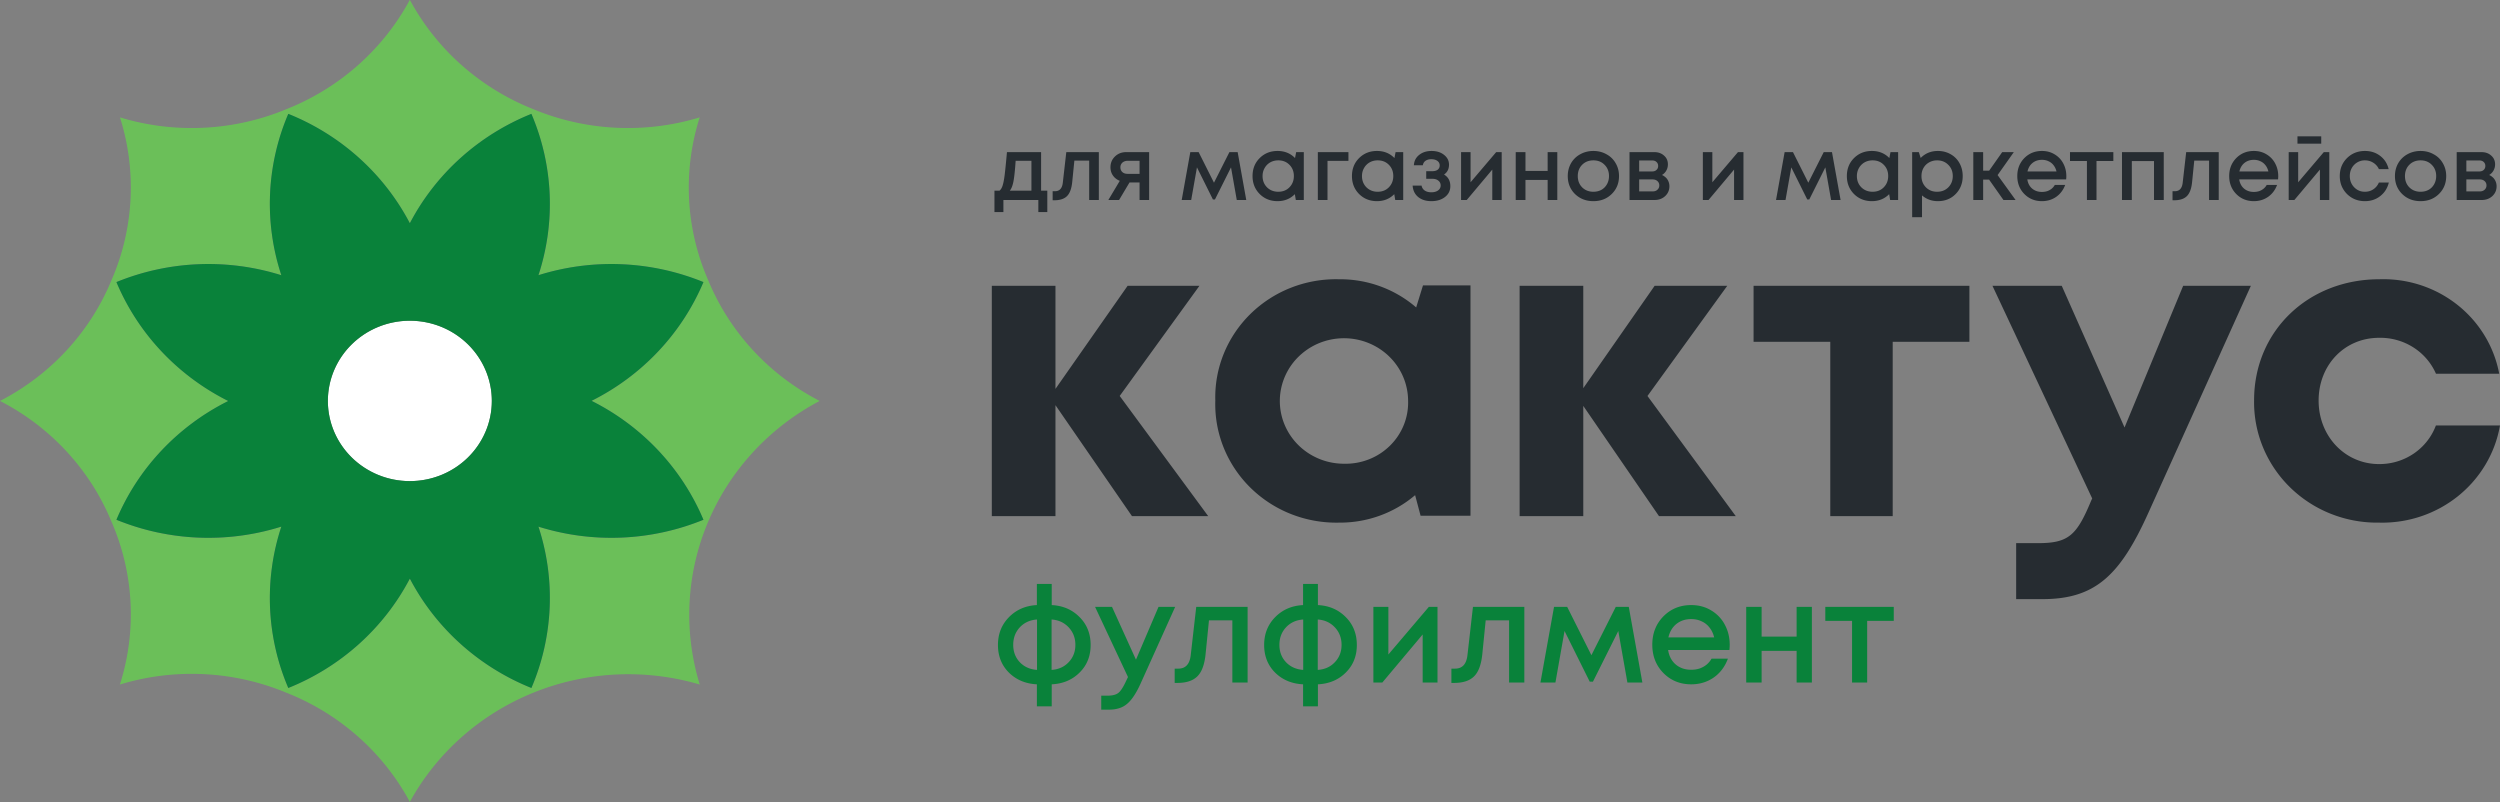 <svg xmlns="http://www.w3.org/2000/svg" width="1000" height="321" fill="none"><rect width="100%" height="100%" fill="#808080" stroke="none"/><path fill="#fff" d="M163.934 192.443c18.108 0 32.787-14.361 32.787-32.075 0-17.715-14.679-32.076-32.787-32.076-18.108 0-32.787 14.361-32.787 32.076 0 17.714 14.679 32.075 32.787 32.075Z"/><path fill="#6BBF59" d="M283.27 112.071c-9-20.598-10.209-43.657-3.411-65.048l.197.064c-.066-.064-.132-.129-.197-.129-21.866 6.64-45.43 5.482-66.505-3.271C192.143 35.275 174.651 19.803 163.967 0h-.066c-10.683 19.802-28.175 35.275-49.386 43.687-21.075 8.751-44.64 9.91-66.505 3.272v.064c6.764 21.395 5.556 44.443-3.411 65.048-8.556 20.757-24.36 37.873-44.599 48.306 20.254 10.416 36.062 27.538 44.599 48.306 8.968 20.583 10.177 43.612 3.41 64.985l-.196-.064.197.192c21.866-6.639 45.43-5.48 66.505 3.272 21.219 8.367 38.718 23.823 49.386 43.622l-.131.064h.329l-.132-.064c10.844-19.676 28.297-35.088 49.412-43.632 21.115-8.544 44.597-9.696 66.48-3.262a1.14 1.14 0 0 0 .328-.257l-.328.128c-6.536-21.404-5.33-44.359 3.416-64.995 8.745-20.637 24.494-37.693 44.593-48.295-20.239-10.433-36.042-27.549-44.598-48.306Zm-1.902 95.842c-20.958 8.567-44.352 9.545-65.98 2.759 6.938 21.155 5.938 44.037-2.821 64.535-21.001-8.435-38.235-23.927-48.6-43.686h-.066c-10.365 19.759-27.598 35.251-48.599 43.686-8.739-20.505-9.716-43.388-2.755-64.535h-.066c-21.606 6.787-44.98 5.809-65.915-2.759 8.629-20.526 24.47-37.362 44.665-47.472v-.064c-20.2-10.136-36.038-26.992-44.665-47.535 20.935-8.568 44.309-9.547 65.915-2.759h.066c-6.961-21.147-5.985-44.03 2.755-64.536 21.001 8.436 38.234 23.927 48.599 43.687h.066c10.365-19.76 27.599-35.251 48.6-43.687 8.759 20.499 9.759 43.38 2.82 64.536 21.629-6.786 45.023-5.808 65.981 2.759-8.629 20.526-24.469 37.361-44.665 47.471v.064c20.2 10.136 36.038 26.993 44.665 47.536Z"/><path fill="#09823A" d="M236.695 160.366v-.064c20.195-10.118 36.04-26.95 44.688-47.472-20.965-8.566-44.364-9.544-66-2.758 6.937-21.155 5.937-44.037-2.82-64.536-20.997 8.437-38.228 23.928-48.59 43.687h-.065c-10.362-19.758-27.592-35.25-48.59-43.687-8.764 20.5-9.752 43.387-2.787 64.536h-.033c-21.613-6.788-44.992-5.81-65.934 2.758 8.623 20.543 24.458 37.399 44.655 47.536v.064c-20.193 10.111-36.03 26.947-44.655 47.472 20.942 8.568 44.32 9.546 65.934 2.758h.033c-6.965 21.15-5.977 44.037 2.787 64.536 20.998-8.437 38.228-23.928 48.59-43.686h.065c10.362 19.758 27.593 35.249 48.59 43.686 8.757-20.499 9.757-43.38 2.82-64.536 21.636 6.786 45.035 5.808 66-2.758-8.646-20.539-24.489-37.392-44.688-47.536Zm-72.754 32.076a33.307 33.307 0 0 1-18.215-5.406c-5.392-3.525-9.595-8.534-12.076-14.395a31.426 31.426 0 0 1-1.866-18.532c1.265-6.222 4.388-11.938 8.973-16.424 4.585-4.485 10.428-7.54 16.788-8.778a33.465 33.465 0 0 1 18.943 1.825c5.991 2.428 11.112 6.539 14.714 11.814a31.58 31.58 0 0 1 5.526 17.82c-.003 8.506-3.459 16.663-9.607 22.678-6.148 6.014-14.485 9.395-23.18 9.398Z"/><path fill="#262C31" d="m452.784 206.444-30.598-44.374v44.374h-25.464V114.31h25.464v41.246l28.87-41.246h28.731l-31.908 44.074 35.396 48.06h-30.491ZM588.197 114.171v92.136h-19.961l-2.189-8.243c-8.456 7.193-19.315 11.103-30.519 10.988a49.372 49.372 0 0 1-19.18-3.456 48.517 48.517 0 0 1-16.232-10.577 47.287 47.287 0 0 1-10.65-15.983 46.44 46.44 0 0 1-3.342-18.797 46.286 46.286 0 0 1 3.378-18.739 47.13 47.13 0 0 1 10.665-15.912 48.352 48.352 0 0 1 16.22-10.5 49.208 49.208 0 0 1 19.141-3.383c11.385-.126 22.411 3.89 30.941 11.269l2.721-8.804 19.007.001Zm-24.956 46.068a24.714 24.714 0 0 0-4.401-13.903c-2.838-4.107-6.857-7.3-11.548-9.175a26.18 26.18 0 0 0-14.812-1.363 25.827 25.827 0 0 0-13.094 6.909 24.927 24.927 0 0 0-6.973 12.856 24.594 24.594 0 0 0 1.493 14.481c1.949 4.577 5.239 8.486 9.457 11.235a26.06 26.06 0 0 0 14.24 4.212 25.505 25.505 0 0 0 9.954-1.752 25.054 25.054 0 0 0 8.431-5.465 24.426 24.426 0 0 0 5.53-8.285 24 24 0 0 0 1.723-9.75ZM663.592 206.444l-30.282-44.088v44.088h-25.464V114.31h25.464v40.964l28.554-40.964h29.047l-31.922 44.085 35.315 48.049h-30.712ZM787.762 136.709h-30.681v69.735h-24.974v-69.735H701.43V114.31h86.332v22.399ZM900.353 114.31l-41.049 90.909c-11.288 24.972-21.212 34.434-42.348 34.434h-10.495v-22.397h8.815c12.271 0 15.458-3.194 21.246-17.124l.357-.748-39.899-85.074h27.714l25.122 56.68 23.455-56.68h27.082ZM951.643 209.049a50.182 50.182 0 0 1-19.27-3.513 49.316 49.316 0 0 1-16.34-10.593 48.072 48.072 0 0 1-10.817-15.993 47.222 47.222 0 0 1-3.578-18.855c0-27.609 21.53-48.395 50.148-48.395 11.289-.359 22.334 3.26 31.125 10.198 8.791 6.938 14.743 16.734 16.773 27.604h-25.29a23.829 23.829 0 0 0-9.128-10.593 24.616 24.616 0 0 0-13.623-3.786c-13.809 0-24.197 10.843-24.197 25.115 0 14.27 10.562 25.39 24.197 25.39a24.381 24.381 0 0 0 13.862-4.202c4.068-2.766 7.161-6.694 8.857-11.247H1000c-1.935 11.085-7.889 21.116-16.771 28.255-8.881 7.14-20.095 10.908-31.586 10.616v-.001Z"/><path fill="#09823A" d="M436.256 257.992c0 4.443-1.475 8.12-4.424 11.032-2.912 2.912-6.627 4.48-11.144 4.704v8.792h-5.936v-8.792c-4.517-.224-8.251-1.792-11.2-4.704-2.912-2.912-4.368-6.589-4.368-11.032s1.475-8.157 4.424-11.144c2.949-2.987 6.664-4.592 11.144-4.816v-8.456h5.936v8.456c4.48.224 8.195 1.829 11.144 4.816 2.949 2.949 4.424 6.664 4.424 11.144Zm-30.968-.056c0 2.763.877 5.077 2.632 6.944 1.792 1.867 4.088 2.893 6.888 3.08V247.8c-2.8.187-5.096 1.232-6.888 3.136-1.755 1.904-2.632 4.237-2.632 7Zm15.344 10.024c2.8-.187 5.077-1.213 6.832-3.08 1.792-1.867 2.688-4.181 2.688-6.944s-.896-5.096-2.688-7c-1.792-1.904-4.069-2.949-6.832-3.136v20.16ZM463.398 242.76h6.664l-13.888 30.8c-1.755 3.845-3.547 6.515-5.376 8.008-1.792 1.531-4.2 2.296-7.224 2.296h-3.08v-5.6h2.576c1.979 0 3.435-.392 4.368-1.176.933-.784 1.96-2.408 3.08-4.872l.672-1.4-13.16-28.056h6.776l9.576 21.112 9.016-21.112ZM478.494 242.76h20.552V273h-6.104v-24.864h-9.352l-1.344 13.384c-.411 4.256-1.512 7.261-3.304 9.016-1.755 1.755-4.424 2.632-8.008 2.632h-1.064v-5.712h1.456c2.949 0 4.611-1.848 4.984-5.544l2.184-19.152ZM542.733 257.992c0 4.443-1.475 8.12-4.424 11.032-2.912 2.912-6.627 4.48-11.144 4.704v8.792h-5.936v-8.792c-4.518-.224-8.251-1.792-11.2-4.704-2.912-2.912-4.368-6.589-4.368-11.032s1.474-8.157 4.424-11.144c2.949-2.987 6.664-4.592 11.144-4.816v-8.456h5.936v8.456c4.48.224 8.194 1.829 11.144 4.816 2.949 2.949 4.424 6.664 4.424 11.144Zm-30.968-.056c0 2.763.877 5.077 2.632 6.944 1.792 1.867 4.088 2.893 6.888 3.08V247.8c-2.8.187-5.096 1.232-6.888 3.136-1.755 1.904-2.632 4.237-2.632 7Zm15.344 10.024c2.8-.187 5.077-1.213 6.832-3.08 1.792-1.867 2.688-4.181 2.688-6.944s-.896-5.096-2.688-7c-1.792-1.904-4.07-2.949-6.832-3.136v20.16ZM571.53 242.76h3.472V273h-5.936v-19.208L552.938 273h-3.584v-30.24h5.992v19.04l16.184-19.04ZM589.182 242.76h20.552V273h-6.104v-24.864h-9.352l-1.344 13.384c-.411 4.256-1.512 7.261-3.304 9.016-1.755 1.755-4.424 2.632-8.008 2.632h-1.064v-5.712h1.456c2.949 0 4.61-1.848 4.984-5.544l2.184-19.152ZM656.948 273h-5.992l-3.64-20.608-10.136 20.272h-1.288l-10.08-20.272-3.64 20.608h-5.992l5.432-30.24h5.264l9.688 19.32 9.744-19.32h5.208l5.432 30.24ZM691.886 257.936a23.4 23.4 0 0 1-.112 2.072h-24.528c.374 2.427 1.382 4.349 3.024 5.768 1.68 1.419 3.752 2.128 6.216 2.128 1.195 0 2.315-.168 3.36-.504 1.046-.373 1.96-.877 2.744-1.512a8.344 8.344 0 0 0 2.016-2.408h6.552c-1.194 3.211-3.098 5.731-5.712 7.56-2.613 1.792-5.6 2.688-8.96 2.688-4.442 0-8.157-1.512-11.144-4.536-2.949-3.024-4.424-6.795-4.424-11.312 0-4.517 1.475-8.288 4.424-11.312 2.987-3.024 6.702-4.536 11.144-4.536 3.024 0 5.712.728 8.064 2.184a14.421 14.421 0 0 1 5.432 5.768c1.27 2.389 1.904 5.04 1.904 7.952Zm-15.4-10.304c-2.314 0-4.293.653-5.936 1.96-1.605 1.307-2.669 3.099-3.192 5.376h18.312c-.373-1.531-.989-2.837-1.848-3.92a8.065 8.065 0 0 0-3.192-2.52c-1.232-.597-2.613-.896-4.144-.896ZM718.647 242.76h6.104V273h-6.104v-12.656h-14V273h-6.16v-30.24h6.16v11.872h14V242.76ZM757.508 242.76v5.6h-10.64V273h-6.048v-24.64h-10.696v-5.6h27.384Z"/><path fill="#262C31" d="M416.438 76.276h2.483v8.548h-3.583V80h-13.975v4.824h-3.583v-8.548h2.022c.544-.45.958-1.135 1.242-2.058.307-.922.579-2.317.815-4.185.237-1.892.544-4.954.923-9.187h13.656v15.43Zm-10.18-11.954c-.26 3.855-.556 6.621-.887 8.3-.331 1.679-.816 2.897-1.454 3.654h8.655V64.322h-6.314ZM426.519 60.846h13.017V80h-3.866V64.251h-5.924l-.851 8.477c-.26 2.696-.958 4.6-2.093 5.711-1.111 1.112-2.802 1.667-5.072 1.667h-.674v-3.618h.922c1.869 0 2.921-1.17 3.157-3.511l1.384-12.131ZM450.501 60.846h9.151V80h-3.83v-7.023h-4.009L447.628 80h-4.292l4.576-7.662c-1.159-.473-2.07-1.182-2.732-2.128-.662-.946-.993-2.045-.993-3.299 0-1.726.603-3.168 1.809-4.327 1.206-1.159 2.708-1.738 4.505-1.738Zm.532 8.69h4.789v-5.214h-4.789c-.568 0-1.076.118-1.525.355-.426.212-.757.52-.993.922-.237.378-.355.828-.355 1.348 0 .757.26 1.383.78 1.88.52.473 1.218.71 2.093.71ZM498.505 80h-3.796l-2.305-13.053-6.421 12.84h-.815l-6.385-12.84L476.477 80h-3.795l3.441-19.154h3.334l6.136 12.237 6.172-12.237h3.299L498.505 80ZM518.471 60.846h3.05V80h-3.192l-.39-2.341c-1.845 1.868-4.15 2.802-6.917 2.802-2.861 0-5.25-.958-7.165-2.873-1.892-1.915-2.838-4.304-2.838-7.165 0-2.885.946-5.273 2.838-7.165 1.915-1.916 4.304-2.873 7.165-2.873 2.814 0 5.143.946 6.988 2.837l.461-2.376Zm-11.67 14.082c1.206 1.182 2.708 1.773 4.505 1.773 1.821 0 3.31-.591 4.469-1.773 1.182-1.206 1.774-2.708 1.774-4.505 0-1.82-.592-3.323-1.774-4.505-1.159-1.182-2.648-1.773-4.469-1.773-1.183 0-2.258.272-3.228.816a5.89 5.89 0 0 0-2.235 2.27c-.544.946-.815 2.01-.815 3.192 0 1.797.591 3.299 1.773 4.505ZM539.373 60.846v3.512h-8.371V80h-3.866V60.846h12.237ZM558.237 60.846h3.05V80h-3.192l-.39-2.341c-1.845 1.868-4.15 2.802-6.917 2.802-2.861 0-5.25-.958-7.165-2.873-1.892-1.915-2.838-4.304-2.838-7.165 0-2.885.946-5.273 2.838-7.165 1.915-1.916 4.304-2.873 7.165-2.873 2.814 0 5.143.946 6.988 2.837l.461-2.376Zm-11.67 14.082c1.206 1.182 2.708 1.773 4.505 1.773 1.821 0 3.31-.591 4.469-1.773 1.182-1.206 1.774-2.708 1.774-4.505 0-1.82-.592-3.323-1.774-4.505-1.159-1.182-2.648-1.773-4.469-1.773-1.183 0-2.259.272-3.228.816a5.89 5.89 0 0 0-2.235 2.27c-.544.946-.816 2.01-.816 3.192 0 1.797.592 3.299 1.774 4.505ZM577.614 69.82c1.679.993 2.518 2.542 2.518 4.647 0 1.773-.709 3.216-2.128 4.327-1.419 1.111-3.24 1.667-5.462 1.667-2.152 0-3.914-.556-5.285-1.667-1.348-1.135-2.081-2.648-2.2-4.54h3.583a2.87 2.87 0 0 0 1.241 1.95c.686.474 1.573.71 2.661.71 1.111 0 2.01-.248 2.695-.745.686-.52 1.029-1.182 1.029-1.986 0-.78-.307-1.419-.922-1.916-.591-.496-1.384-.745-2.377-.745h-2.483v-3.05h2.483c.899 0 1.608-.201 2.129-.603.52-.426.78-.993.78-1.703 0-.756-.308-1.36-.922-1.808-.615-.45-1.431-.675-2.448-.675-.922 0-1.691.213-2.305.639-.592.426-.946 1.017-1.065 1.773h-3.582c.095-1.702.792-3.074 2.093-4.114 1.324-1.064 2.979-1.596 4.966-1.596 2.033 0 3.7.52 5.001 1.56 1.324 1.04 1.986 2.353 1.986 3.938 0 1.702-.662 3.015-1.986 3.937ZM598.476 60.846h2.199V80h-3.76V67.834L586.699 80h-2.27V60.846h3.796v12.06l10.251-12.06ZM619.056 60.846h3.866V80h-3.866v-8.016h-8.868V80h-3.901V60.846h3.901v7.52h8.868v-7.52ZM644.664 77.624c-1.939 1.891-4.375 2.837-7.307 2.837-2.932 0-5.379-.946-7.342-2.837-1.939-1.916-2.909-4.316-2.909-7.201 0-1.892.438-3.606 1.313-5.143a9.42 9.42 0 0 1 3.689-3.583c1.584-.875 3.334-1.312 5.249-1.312 1.916 0 3.654.437 5.214 1.312 1.585.851 2.814 2.046 3.689 3.583.899 1.537 1.348 3.251 1.348 5.143 0 2.885-.981 5.285-2.944 7.2Zm-7.307-.923c1.206 0 2.282-.26 3.228-.78a5.705 5.705 0 0 0 2.199-2.235c.544-.97.816-2.057.816-3.263 0-1.82-.591-3.323-1.773-4.505-1.159-1.182-2.649-1.773-4.47-1.773-1.821 0-3.322.59-4.505 1.773-1.158 1.182-1.738 2.684-1.738 4.505 0 1.82.58 3.322 1.738 4.505 1.183 1.182 2.684 1.773 4.505 1.773ZM664.785 69.997c.449.19.851.438 1.206.745.378.284.697.627.958 1.029.26.378.461.804.603 1.277.141.473.212.957.212 1.454 0 1.56-.567 2.873-1.702 3.937-1.135 1.04-2.554 1.561-4.257 1.561h-10.002V60.846h9.86c1.608 0 2.921.461 3.938 1.383 1.04.899 1.56 2.07 1.56 3.512 0 .898-.212 1.726-.638 2.483a4.642 4.642 0 0 1-1.738 1.773Zm-1.525-3.618c0-.662-.225-1.194-.674-1.596-.426-.402-.994-.603-1.703-.603h-5.214v4.398h5.214c.709 0 1.277-.2 1.703-.603.449-.401.674-.934.674-1.596Zm-2.164 10.18c.78 0 1.407-.224 1.88-.674.496-.449.745-1.016.745-1.702 0-.71-.249-1.289-.745-1.738-.497-.45-1.135-.674-1.916-.674h-5.391v4.788h5.427ZM695.188 60.846h2.2V80h-3.76V67.834L683.412 80h-2.27V60.846h3.795v12.06l10.251-12.06ZM736.234 80h-3.796l-2.305-13.053-6.42 12.84h-.816l-6.385-12.84L714.206 80h-3.795l3.441-19.154h3.334l6.136 12.237 6.172-12.237h3.299L736.234 80ZM756.2 60.846h3.051V80h-3.193l-.39-2.341c-1.845 1.868-4.15 2.802-6.917 2.802-2.861 0-5.249-.958-7.165-2.873-1.892-1.915-2.837-4.304-2.837-7.165 0-2.885.945-5.273 2.837-7.165 1.916-1.916 4.304-2.873 7.165-2.873 2.814 0 5.143.946 6.988 2.837l.461-2.376Zm-11.67 14.082c1.206 1.182 2.708 1.773 4.505 1.773 1.821 0 3.311-.591 4.469-1.773 1.183-1.206 1.774-2.708 1.774-4.505 0-1.82-.591-3.323-1.774-4.505-1.158-1.182-2.648-1.773-4.469-1.773-1.182 0-2.258.272-3.228.816a5.88 5.88 0 0 0-2.234 2.27c-.544.946-.816 2.01-.816 3.192 0 1.797.591 3.299 1.773 4.505ZM775.152 60.385c1.891 0 3.594.437 5.107 1.312a9.062 9.062 0 0 1 3.547 3.583c.852 1.537 1.277 3.251 1.277 5.143 0 2.885-.946 5.285-2.837 7.2-1.868 1.892-4.233 2.838-7.094 2.838-2.46 0-4.576-.768-6.35-2.305v8.725h-3.937V60.846h2.66l.745 2.34c1.845-1.867 4.139-2.801 6.882-2.801Zm-4.789 14.543c1.182 1.182 2.672 1.773 4.469 1.773 1.821 0 3.323-.591 4.505-1.773 1.182-1.206 1.774-2.708 1.774-4.505 0-1.797-.592-3.287-1.774-4.47-1.182-1.205-2.672-1.808-4.469-1.808-1.183 0-2.258.272-3.228.816a5.817 5.817 0 0 0-2.27 2.27c-.52.946-.78 2.01-.78 3.192 0 1.797.591 3.299 1.773 4.505ZM801.38 80l-5.746-8.158h-2.376V80h-3.938V60.846h3.938v7.413h2.412l5.214-7.413h4.646l-6.491 9.187L806.24 80h-4.86ZM826.534 70.458c0 .355-.024.793-.071 1.313h-15.536c.236 1.537.875 2.755 1.915 3.653 1.064.899 2.377 1.348 3.937 1.348.757 0 1.467-.106 2.129-.32a5.881 5.881 0 0 0 1.738-.957c.52-.425.946-.934 1.277-1.525h4.15c-.757 2.034-1.963 3.63-3.618 4.788-1.656 1.136-3.547 1.703-5.676 1.703-2.814 0-5.167-.958-7.058-2.873-1.868-1.915-2.802-4.304-2.802-7.165 0-2.861.934-5.25 2.802-7.165 1.891-1.916 4.244-2.873 7.058-2.873 1.916 0 3.618.46 5.108 1.383a9.135 9.135 0 0 1 3.441 3.654c.804 1.513 1.206 3.192 1.206 5.036Zm-9.755-6.526c-1.466 0-2.719.414-3.759 1.241-1.017.828-1.691 1.963-2.022 3.406h11.599c-.237-.97-.627-1.798-1.171-2.483a5.115 5.115 0 0 0-2.022-1.597c-.78-.378-1.655-.567-2.625-.567ZM845.341 60.846v3.547h-6.74V80h-3.831V64.393h-6.774v-3.547h17.345ZM848.796 60.846h16.707V80h-3.902V64.428h-8.868V80h-3.937V60.846ZM874.473 60.846h13.018V80h-3.866V64.251h-5.924l-.851 8.477c-.26 2.696-.958 4.6-2.093 5.711-1.111 1.112-2.802 1.667-5.072 1.667h-.674v-3.618h.922c1.868 0 2.921-1.17 3.157-3.511l1.383-12.131ZM911.296 70.458c0 .355-.024.793-.071 1.313h-15.536c.236 1.537.875 2.755 1.915 3.653 1.064.899 2.377 1.348 3.938 1.348.756 0 1.466-.106 2.128-.32a5.881 5.881 0 0 0 1.738-.957c.52-.425.946-.934 1.277-1.525h4.15c-.757 2.034-1.963 3.63-3.618 4.788-1.655 1.136-3.547 1.703-5.675 1.703-2.814 0-5.167-.958-7.059-2.873-1.868-1.915-2.802-4.304-2.802-7.165 0-2.861.934-5.25 2.802-7.165 1.892-1.916 4.245-2.873 7.059-2.873 1.915 0 3.618.46 5.107 1.383a9.135 9.135 0 0 1 3.441 3.654c.804 1.513 1.206 3.192 1.206 5.036Zm-9.754-6.526c-1.466 0-2.72.414-3.76 1.241-1.017.828-1.691 1.963-2.022 3.406h11.599c-.237-.97-.627-1.798-1.171-2.483a5.115 5.115 0 0 0-2.022-1.597c-.78-.378-1.655-.567-2.624-.567ZM928.494 54.532v2.944h-9.506v-2.944h9.506Zm1.029 6.314h2.199V80h-3.76V67.834L917.747 80h-2.27V60.846h3.795v12.06l10.251-12.06ZM945.953 80.461c-2.837 0-5.226-.958-7.165-2.873-1.915-1.94-2.873-4.327-2.873-7.165 0-2.861.958-5.25 2.873-7.165 1.939-1.916 4.34-2.873 7.201-2.873 2.341 0 4.374.662 6.101 1.986 1.726 1.324 2.849 3.086 3.369 5.285h-3.901a5.736 5.736 0 0 0-2.235-2.554c-.993-.638-2.116-.957-3.37-.957a5.893 5.893 0 0 0-3.05.816 5.97 5.97 0 0 0-2.199 2.27c-.521.946-.781 2.01-.781 3.192 0 1.773.58 3.263 1.738 4.47 1.159 1.205 2.59 1.808 4.292 1.808 1.254 0 2.365-.319 3.335-.957.993-.639 1.749-1.55 2.27-2.732h3.972c-.543 2.247-1.69 4.056-3.44 5.427-1.727 1.348-3.772 2.022-6.137 2.022ZM975.538 77.624c-1.939 1.891-4.374 2.837-7.307 2.837-2.932 0-5.379-.946-7.342-2.837-1.939-1.916-2.909-4.316-2.909-7.201 0-1.892.438-3.606 1.313-5.143a9.42 9.42 0 0 1 3.689-3.583c1.584-.875 3.334-1.312 5.249-1.312 1.916 0 3.654.437 5.214 1.312 1.585.851 2.815 2.046 3.689 3.583.899 1.537 1.348 3.251 1.348 5.143 0 2.885-.981 5.285-2.944 7.2Zm-7.307-.923c1.206 0 2.282-.26 3.228-.78a5.705 5.705 0 0 0 2.199-2.235c.544-.97.816-2.057.816-3.263 0-1.82-.591-3.323-1.773-4.505-1.159-1.182-2.649-1.773-4.47-1.773-1.82 0-3.322.59-4.504 1.773-1.159 1.182-1.738 2.684-1.738 4.505 0 1.82.579 3.322 1.738 4.505 1.182 1.182 2.684 1.773 4.504 1.773ZM995.659 69.997c.449.19.851.438 1.206.745.378.284.698.627.958 1.029.26.378.461.804.603 1.277.142.473.212.957.212 1.454 0 1.56-.567 2.873-1.702 3.937-1.135 1.04-2.554 1.561-4.257 1.561h-10.002V60.846h9.861c1.608 0 2.92.461 3.937 1.383 1.04.899 1.561 2.07 1.561 3.512 0 .898-.213 1.726-.639 2.483a4.642 4.642 0 0 1-1.738 1.773Zm-1.525-3.618c0-.662-.225-1.194-.674-1.596-.426-.402-.993-.603-1.703-.603h-5.214v4.398h5.214c.71 0 1.277-.2 1.703-.603.449-.401.674-.934.674-1.596Zm-2.164 10.18c.78 0 1.407-.224 1.88-.674.497-.449.745-1.016.745-1.702 0-.71-.248-1.289-.745-1.738-.497-.45-1.135-.674-1.915-.674h-5.392v4.788h5.427Z"/></svg>